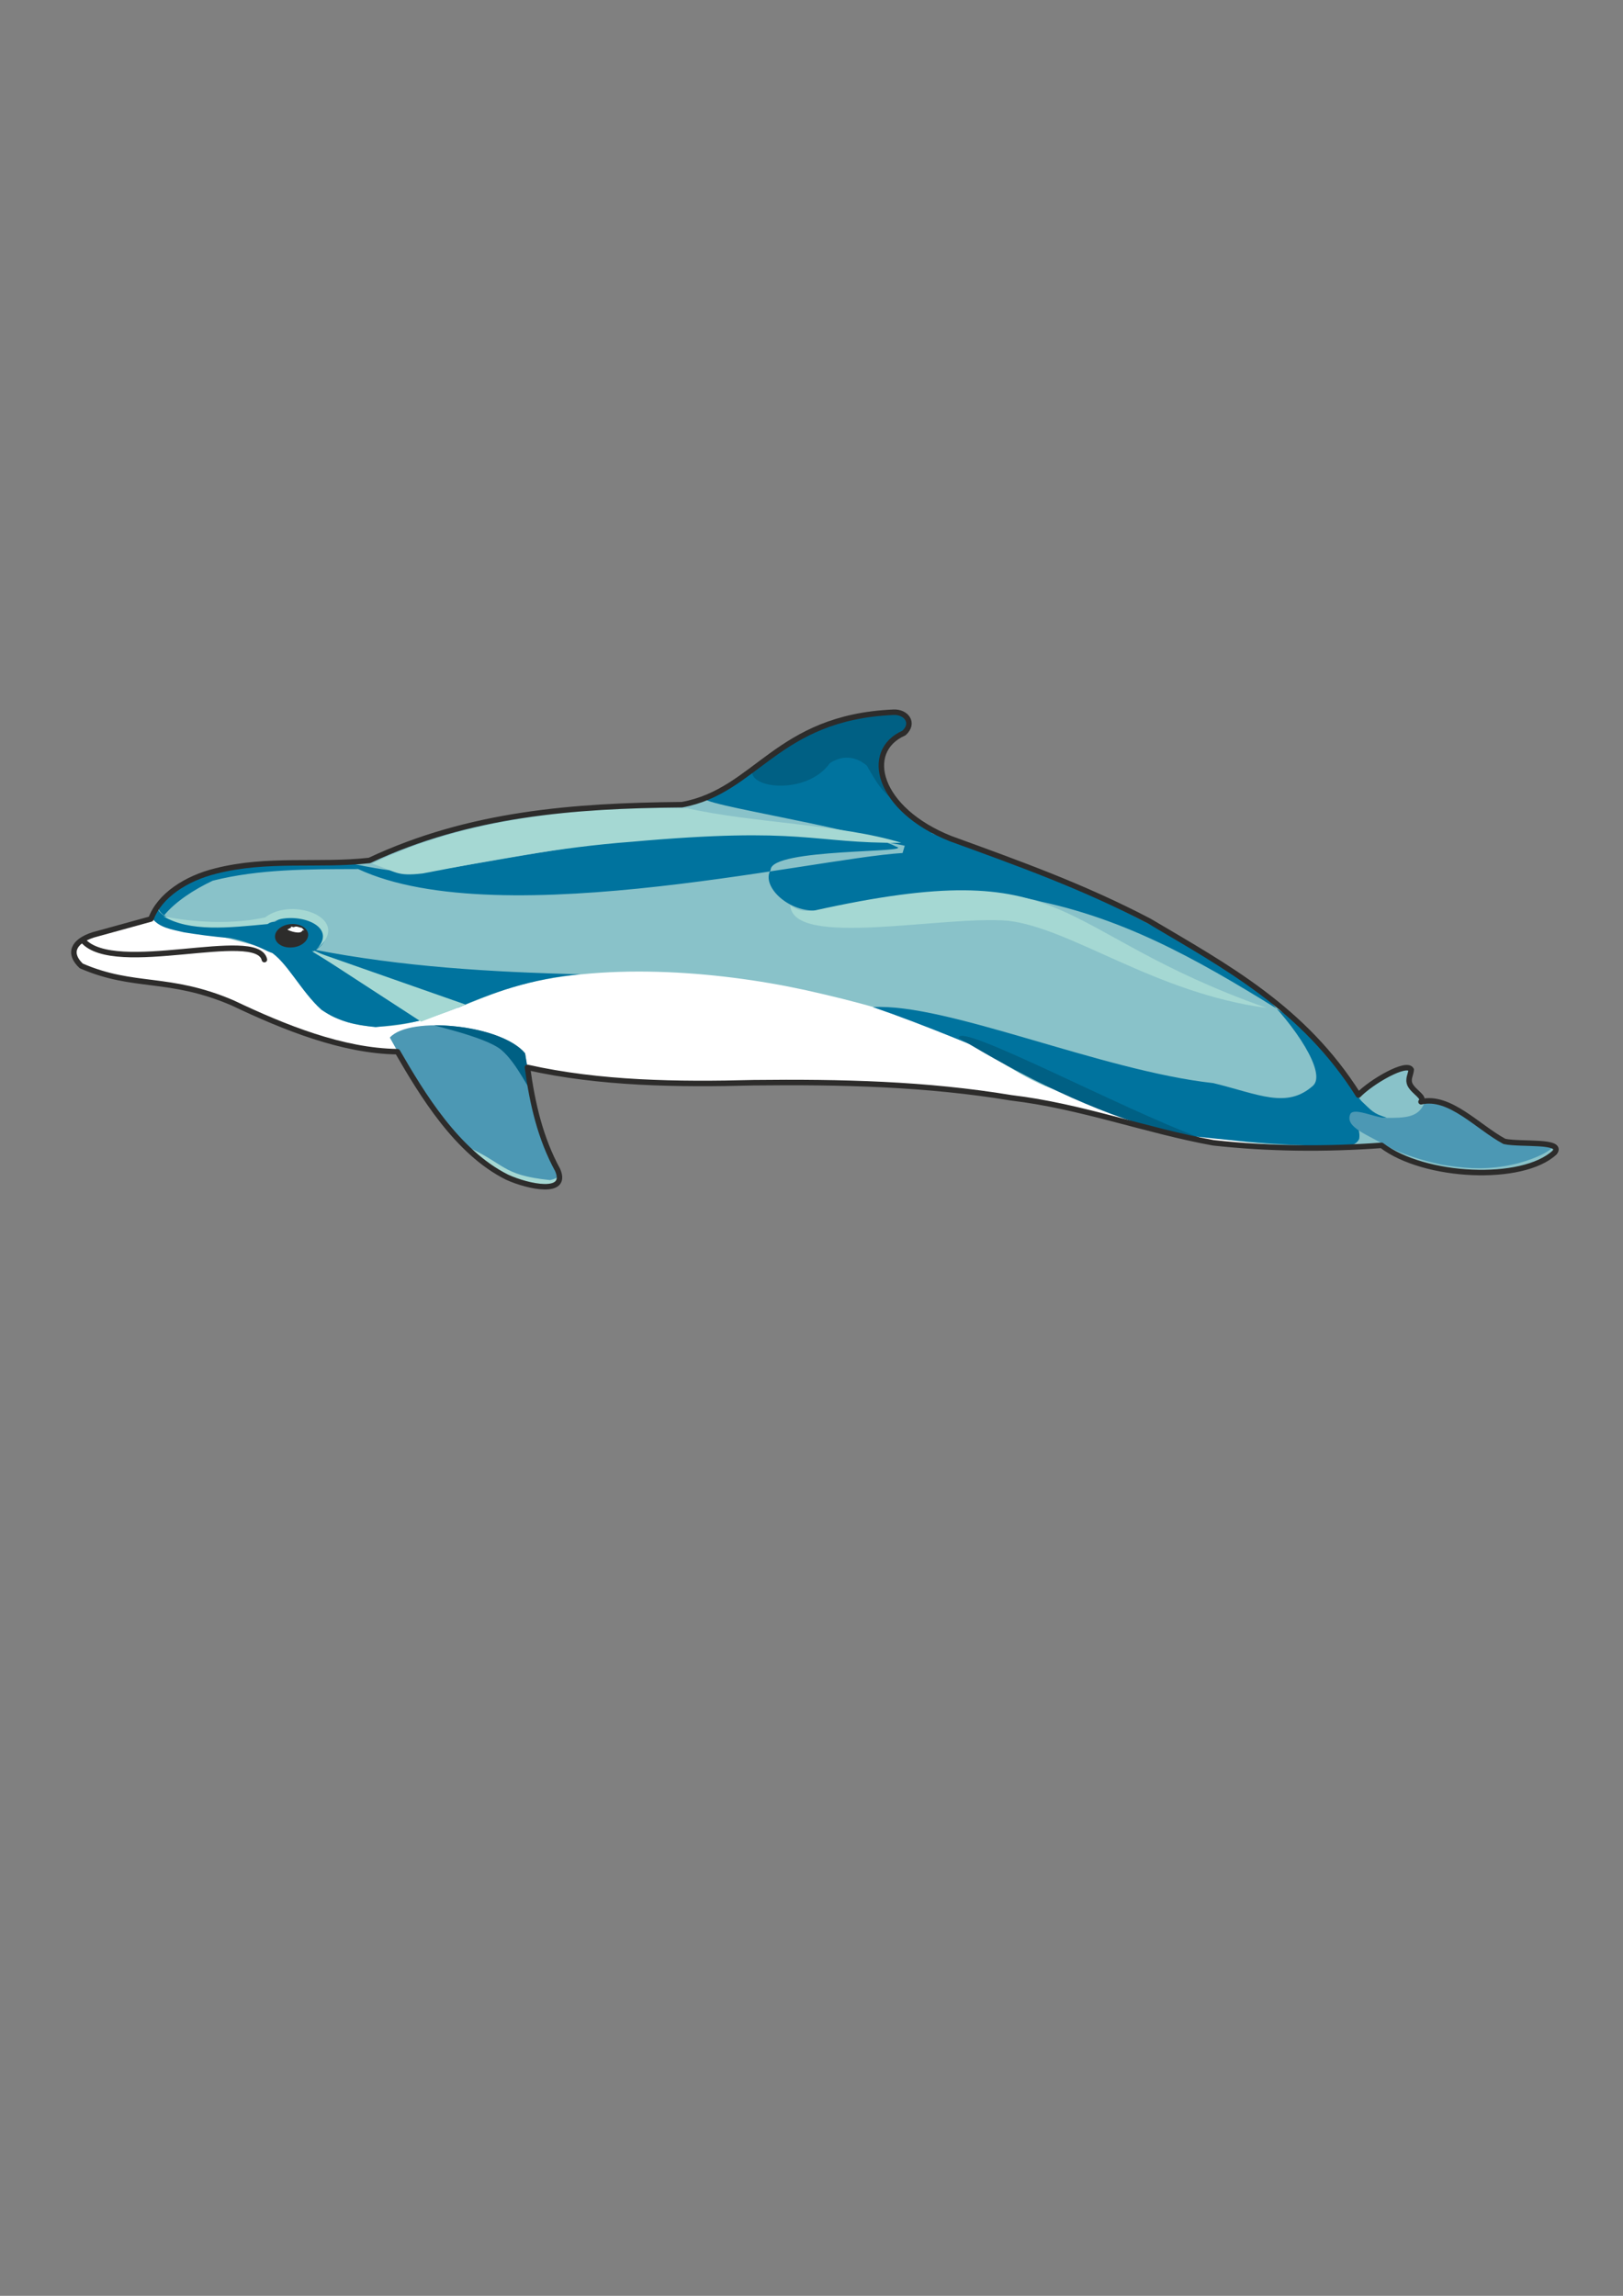 <?xml version="1.0" encoding="utf-8"?>
<!-- Created by UniConvertor 2.0rc4 (https://sk1project.net/) -->
<svg xmlns="http://www.w3.org/2000/svg" height="841.89pt" viewBox="0 0 595.276 841.89" width="595.276pt" version="1.1" xmlns:xlink="http://www.w3.org/1999/xlink" id="501db280-f60e-11ea-b6d4-dcc15c148e23">

<rect x="0" y="0" width="595.276" height="841.89" fill="#808080" stroke="none"/>

<g>
	<path style="stroke-linejoin:round;stroke:#2d2c2b;stroke-linecap:round;stroke-miterlimit:10.433;stroke-width:0.72;fill:#ffffff;" d="M 29.798,354.201 C 49.166,362.625 61.838,357.729 85.238,367.737 104.462,376.881 125.63,385.377 145.79,385.665 154.79,401.217 167.534,422.457 185.966,431.673 193.67,435.201 208.502,438.369 204.542,429.081 198.206,417.489 195.254,404.745 193.454,391.425 220.022,397.401 248.75,397.761 276.326,397.041 308.366,396.681 339.686,397.401 370.934,402.585 396.494,405.609 420.326,414.609 445.022,419.073 465.182,421.305 486.062,421.521 506.726,420.009 522.422,431.961 558.494,433.617 570.23,422.601 573.542,418.065 557.918,419.865 551.798,418.569 542.006,413.313 531.71,401.577 521.198,404.025 522.782,402.297 518.606,400.569 517.166,397.761 516.23,395.673 517.454,394.089 517.598,392.289 516.014,389.121 503.054,396.609 498.23,401.577 478.214,369.753 449.774,354.489 421.55,337.785 397.214,325.041 373.814,316.689 348.686,307.545 321.902,296.889 316.43,275.433 331.55,268.809 335.582,265.137 332.342,260.961 327.734,261.177 284.606,263.049 277.55,290.121 250.118,295.089 210.302,295.449 172.142,298.329 135.494,315.537 116.702,317.625 98.198,314.529 79.046,319.425 68.318,322.089 58.526,328.353 55.358,336.993 L 34.19,342.825 C 26.63,345.273 25.046,349.737 29.798,354.201 L 29.798,354.201 Z" />
	<path style="fill:#89c2c9;" d="M 55.358,336.705 C 58.526,327.993 68.318,322.089 79.046,319.425 98.198,314.529 116.702,317.625 135.494,315.537 172.142,298.329 210.302,295.449 250.118,295.089 277.55,290.121 284.606,263.049 327.734,261.177 332.342,260.961 335.582,265.137 331.55,268.809 316.43,275.433 321.902,296.889 348.686,307.545 373.814,316.689 397.214,325.041 421.55,337.785 449.774,354.489 478.214,369.753 498.23,401.577 503.054,396.609 516.014,389.121 517.598,392.289 517.454,394.089 516.23,395.673 517.166,397.761 518.606,400.569 522.782,402.297 521.198,404.025 531.71,401.577 542.006,413.313 551.798,418.569 557.918,419.865 573.542,418.065 570.23,422.601 558.494,433.617 522.638,431.817 506.654,419.937 456.83,422.385 428.678,416.337 383.318,398.265 370.862,393.081 358.478,382.713 347.102,378.609 329.462,371.337 313.982,367.233 295.334,363.057 262.214,355.857 219.806,352.761 187.694,362.049 168.038,368.313 145.214,382.713 123.47,373.425 112.094,369.249 106.838,351.681 96.542,347.505 96.542,347.505 55.358,336.705 55.358,336.705 L 55.358,336.705 Z" />
	<path style="fill:#00739e;" d="M 100.79,338.001 C 83.51,341.025 58.886,340.017 57.878,332.385 56.798,333.897 55.934,335.265 56.006,336.993 58.598,340.161 62.774,340.809 67.454,341.889 71.342,342.537 78.326,343.545 84.302,343.977 89.198,344.913 93.95,346.713 98.126,348.801 110.078,354.129 119.942,347.577 119.366,342.897 118.862,338.217 109.286,332.817 100.79,338.001 L 100.79,338.001 Z M 57.806,332.457 C 63.062,326.985 67.31,323.313 75.806,320.361 92.438,314.673 111.23,316.905 126.494,316.257 L 131.318,318.705 C 112.958,318.705 94.886,318.705 78.038,322.953 70.982,326.265 64.142,330.801 60.11,335.769 59.03,334.905 57.806,334.185 57.806,332.457 L 57.806,332.457 Z M 114.326,348.081 C 131.822,356.793 149.75,363.417 168.038,369.465 179.846,364.353 195.47,358.665 212.75,357.297 180.566,356.433 148.166,354.705 114.326,348.081 L 114.326,348.081 Z M 98.846,348.801 C 105.11,352.473 110.366,363.561 117.926,370.329 124.55,374.721 130.022,375.801 137.798,376.665 144.278,375.945 149.75,375.441 155.726,373.857 L 114.254,348.801 C 109.862,351.825 102.518,350.961 98.846,348.801 L 98.846,348.801 Z M 331.046,312.801 C 296.99,314.889 174.734,344.409 126.422,316.113 135.35,318.057 148.454,320.793 157.958,319.425 208.214,311.505 269.486,296.673 331.838,310.137 L 331.046,312.801 Z M 262.358,292.353 C 241.478,292.857 315.422,303.297 328.598,310.425 336.662,312.873 282.662,310.929 282.662,318.993 278.99,324.897 289.358,334.977 300.302,333.825 326.294,330.225 359.486,324.537 381.95,330.657 416.366,338.145 443.654,354.561 474.038,373.425 455.318,356.505 432.782,344.553 411.542,333.753 393.83,324.681 364.958,314.385 341.486,305.457 316.718,296.385 288.71,296.673 262.358,292.353 L 262.358,292.353 Z M 320.174,369.321 C 347.174,367.737 403.838,392.649 445.022,397.185 461.582,401.217 471.95,406.761 481.598,398.121 486.566,393.513 475.19,376.161 462.518,363.849 473.39,373.065 483.83,379.257 493.118,394.737 494.63,398.553 498.59,402.729 499.382,403.809 503.054,407.193 503.486,408.345 508.67,409.857 503.486,410.433 498.734,409.785 495.422,408.561 496.718,411.513 499.094,413.601 498.518,417.633 497.222,420.369 494.126,420.225 491.606,420.153 474.758,420.513 454.382,418.497 438.398,416.769 408.014,406.257 357.614,382.137 320.174,369.321 L 320.174,369.321 Z M 332.99,267.009 C 333.926,264.489 332.63,261.969 329.678,261.177 322.046,261.249 312.254,262.689 303.614,266.073 281.078,274.353 278.486,283.353 258.326,293.073 289.07,296.745 320.39,298.977 348.902,307.473 335.726,302.577 328.022,295.161 324.35,287.385 319.526,271.041 331.334,271.041 332.99,267.009 L 332.99,267.009 Z" />
	<path style="fill:#4c98b4;" d="M 566.27,419.649 C 563.246,419.145 557.486,419.073 551.51,418.569 533.87,407.265 529.838,404.529 522.494,404.385 520.262,409.785 515.726,410.001 507.806,409.929 503.846,409.641 496.646,406.113 495.278,408.489 493.046,413.457 501.902,416.121 508.454,420.225 514.43,423.321 521.342,425.481 528.614,427.065 536.174,428.361 543.374,429.009 551.726,427.641 559.43,426.417 565.91,423.537 568.214,421.809 570.59,420.225 568.214,420.081 566.27,419.649 L 566.27,419.649 Z M 192.59,386.313 C 184.382,375.945 150.398,372.273 142.982,380.481 152.054,396.897 170.342,430.665 195.83,434.841 201.446,435.777 206.846,435.345 204.758,429.297 195.614,413.817 195.182,400.137 192.59,386.313 L 192.59,386.313 Z" />
	<path style="fill:#006084;" d="M 351.638,380.553 C 374.318,394.377 401.246,407.985 427.022,414.753 L 440.558,417.417 C 410.246,406.113 351.71,374.793 351.638,380.553 L 351.638,380.553 Z M 194.606,399.201 L 192.59,386.241 C 188.414,381.129 176.39,376.233 159.83,375.945 156.014,375.585 177.902,379.977 183.878,385.017 189.854,390.057 194.534,401.145 194.606,399.201 L 194.606,399.201 Z M 332.774,263.409 C 330.758,259.809 327.302,261.321 319.958,261.825 305.846,263.625 294.47,269.529 285.902,274.713 L 276.254,281.697 C 272.726,288.969 295.622,292.137 304.406,279.825 310.094,276.153 314.99,278.241 317.942,280.761 322.118,288.033 323.558,290.409 328.814,294.153 324.062,288.321 321.11,280.473 324.998,273.993 328.814,268.593 335.006,269.313 332.774,263.409 L 332.774,263.409 Z" />
	<path style="fill:#2d2c2b;" d="M 108.998,339.009 C 111.302,339.441 112.958,340.953 113.03,342.681 113.102,345.057 110.438,347.217 107.126,347.433 103.742,347.721 100.934,345.921 100.862,343.545 100.79,341.169 103.382,339.081 106.766,338.865 107.486,338.793 108.278,338.865 108.998,339.009 L 108.998,339.009 Z" />
	<path style="fill:#ffffff;" d="M 110.654,340.233 C 109.646,340.089 108.998,339.657 108.278,339.801 108.566,339.801 107.414,340.017 107.63,340.017 107.63,340.017 106.622,339.657 106.622,339.801 L 106.91,340.089 C 106.91,340.089 106.118,340.449 105.398,340.881 106.262,341.457 110.438,342.825 110.942,341.169 110.942,341.025 111.446,341.241 111.662,341.241 111.23,340.953 111.23,340.665 110.654,340.233 L 110.654,340.233 Z" />
	<path style="fill:#a5d8d3;" d="M 116.198,348.009 C 124.766,338.865 106.766,333.321 98.126,338.865 83.87,340.233 69.542,341.817 59.894,335.985 66.374,337.425 82.646,339.657 97.262,336.417 107.198,328.641 129.662,336.921 116.198,348.009 L 116.198,348.009 Z M 114.326,348.585 L 154.43,374.649 170.774,368.385 114.326,348.585 Z M 204.974,430.305 C 205.046,431.961 203.246,432.393 201.734,432.753 183.59,430.881 185.678,426.777 170.27,420.081 179.054,429.369 194.75,438.009 204.182,434.121 205.046,432.897 205.19,431.889 204.974,430.305 L 204.974,430.305 Z M 330.614,309.057 C 297.35,309.345 295.334,303.009 231.542,308.697 205.55,310.641 180.278,315.465 155.078,320.289 145.286,321.441 145.502,319.713 136.502,316.689 157.598,306.393 193.382,295.233 252.062,296.385 276.254,301.857 308.222,302.217 330.614,309.057 L 330.614,309.057 Z M 464.534,369.609 C 383.894,341.097 394.838,312.513 298.358,333.969 294.398,334.329 292.238,333.753 289.862,331.953 290.654,347.865 345.806,335.625 369.71,337.641 393.11,340.377 423.71,364.209 464.534,369.609 L 464.534,369.609 Z" />
	<path style="stroke-linejoin:round;stroke:#2d2c2b;stroke-linecap:round;stroke-miterlimit:10.433;stroke-width:2.016;fill:none;" d="M 96.974,351.897 C 94.31,340.233 42.038,358.161 30.446,344.913 M 29.798,354.201 C 49.166,362.625 61.838,357.729 85.238,367.737 104.462,376.881 125.63,385.377 145.79,385.665 154.79,401.217 167.534,422.457 185.966,431.673 193.67,435.201 208.502,438.369 204.542,429.081 198.206,417.489 195.254,404.745 193.454,391.425 220.022,397.401 248.75,397.761 276.326,397.041 308.366,396.681 339.686,397.401 370.934,402.585 396.494,405.609 420.326,414.609 445.022,419.073 465.182,421.305 486.062,421.521 506.726,420.009 522.422,431.961 558.494,433.617 570.23,422.601 573.542,418.065 557.918,419.865 551.798,418.569 542.006,413.313 531.71,401.577 521.198,404.025 522.782,402.297 518.606,400.569 517.166,397.761 516.23,395.673 517.454,394.089 517.598,392.289 516.014,389.121 503.054,396.609 498.23,401.577 478.214,369.753 449.774,354.489 421.55,337.785 397.214,325.041 373.814,316.689 348.686,307.545 321.902,296.889 316.43,275.433 331.55,268.809 335.582,265.137 332.342,260.961 327.734,261.177 284.606,263.049 277.55,290.121 250.118,295.089 210.302,295.449 172.142,298.329 135.494,315.537 116.702,317.625 98.198,314.529 79.046,319.425 68.318,322.089 58.526,328.353 55.358,336.993 L 34.19,342.825 C 26.63,345.273 25.046,349.737 29.798,354.201 L 29.798,354.201 Z" />
</g>
</svg>